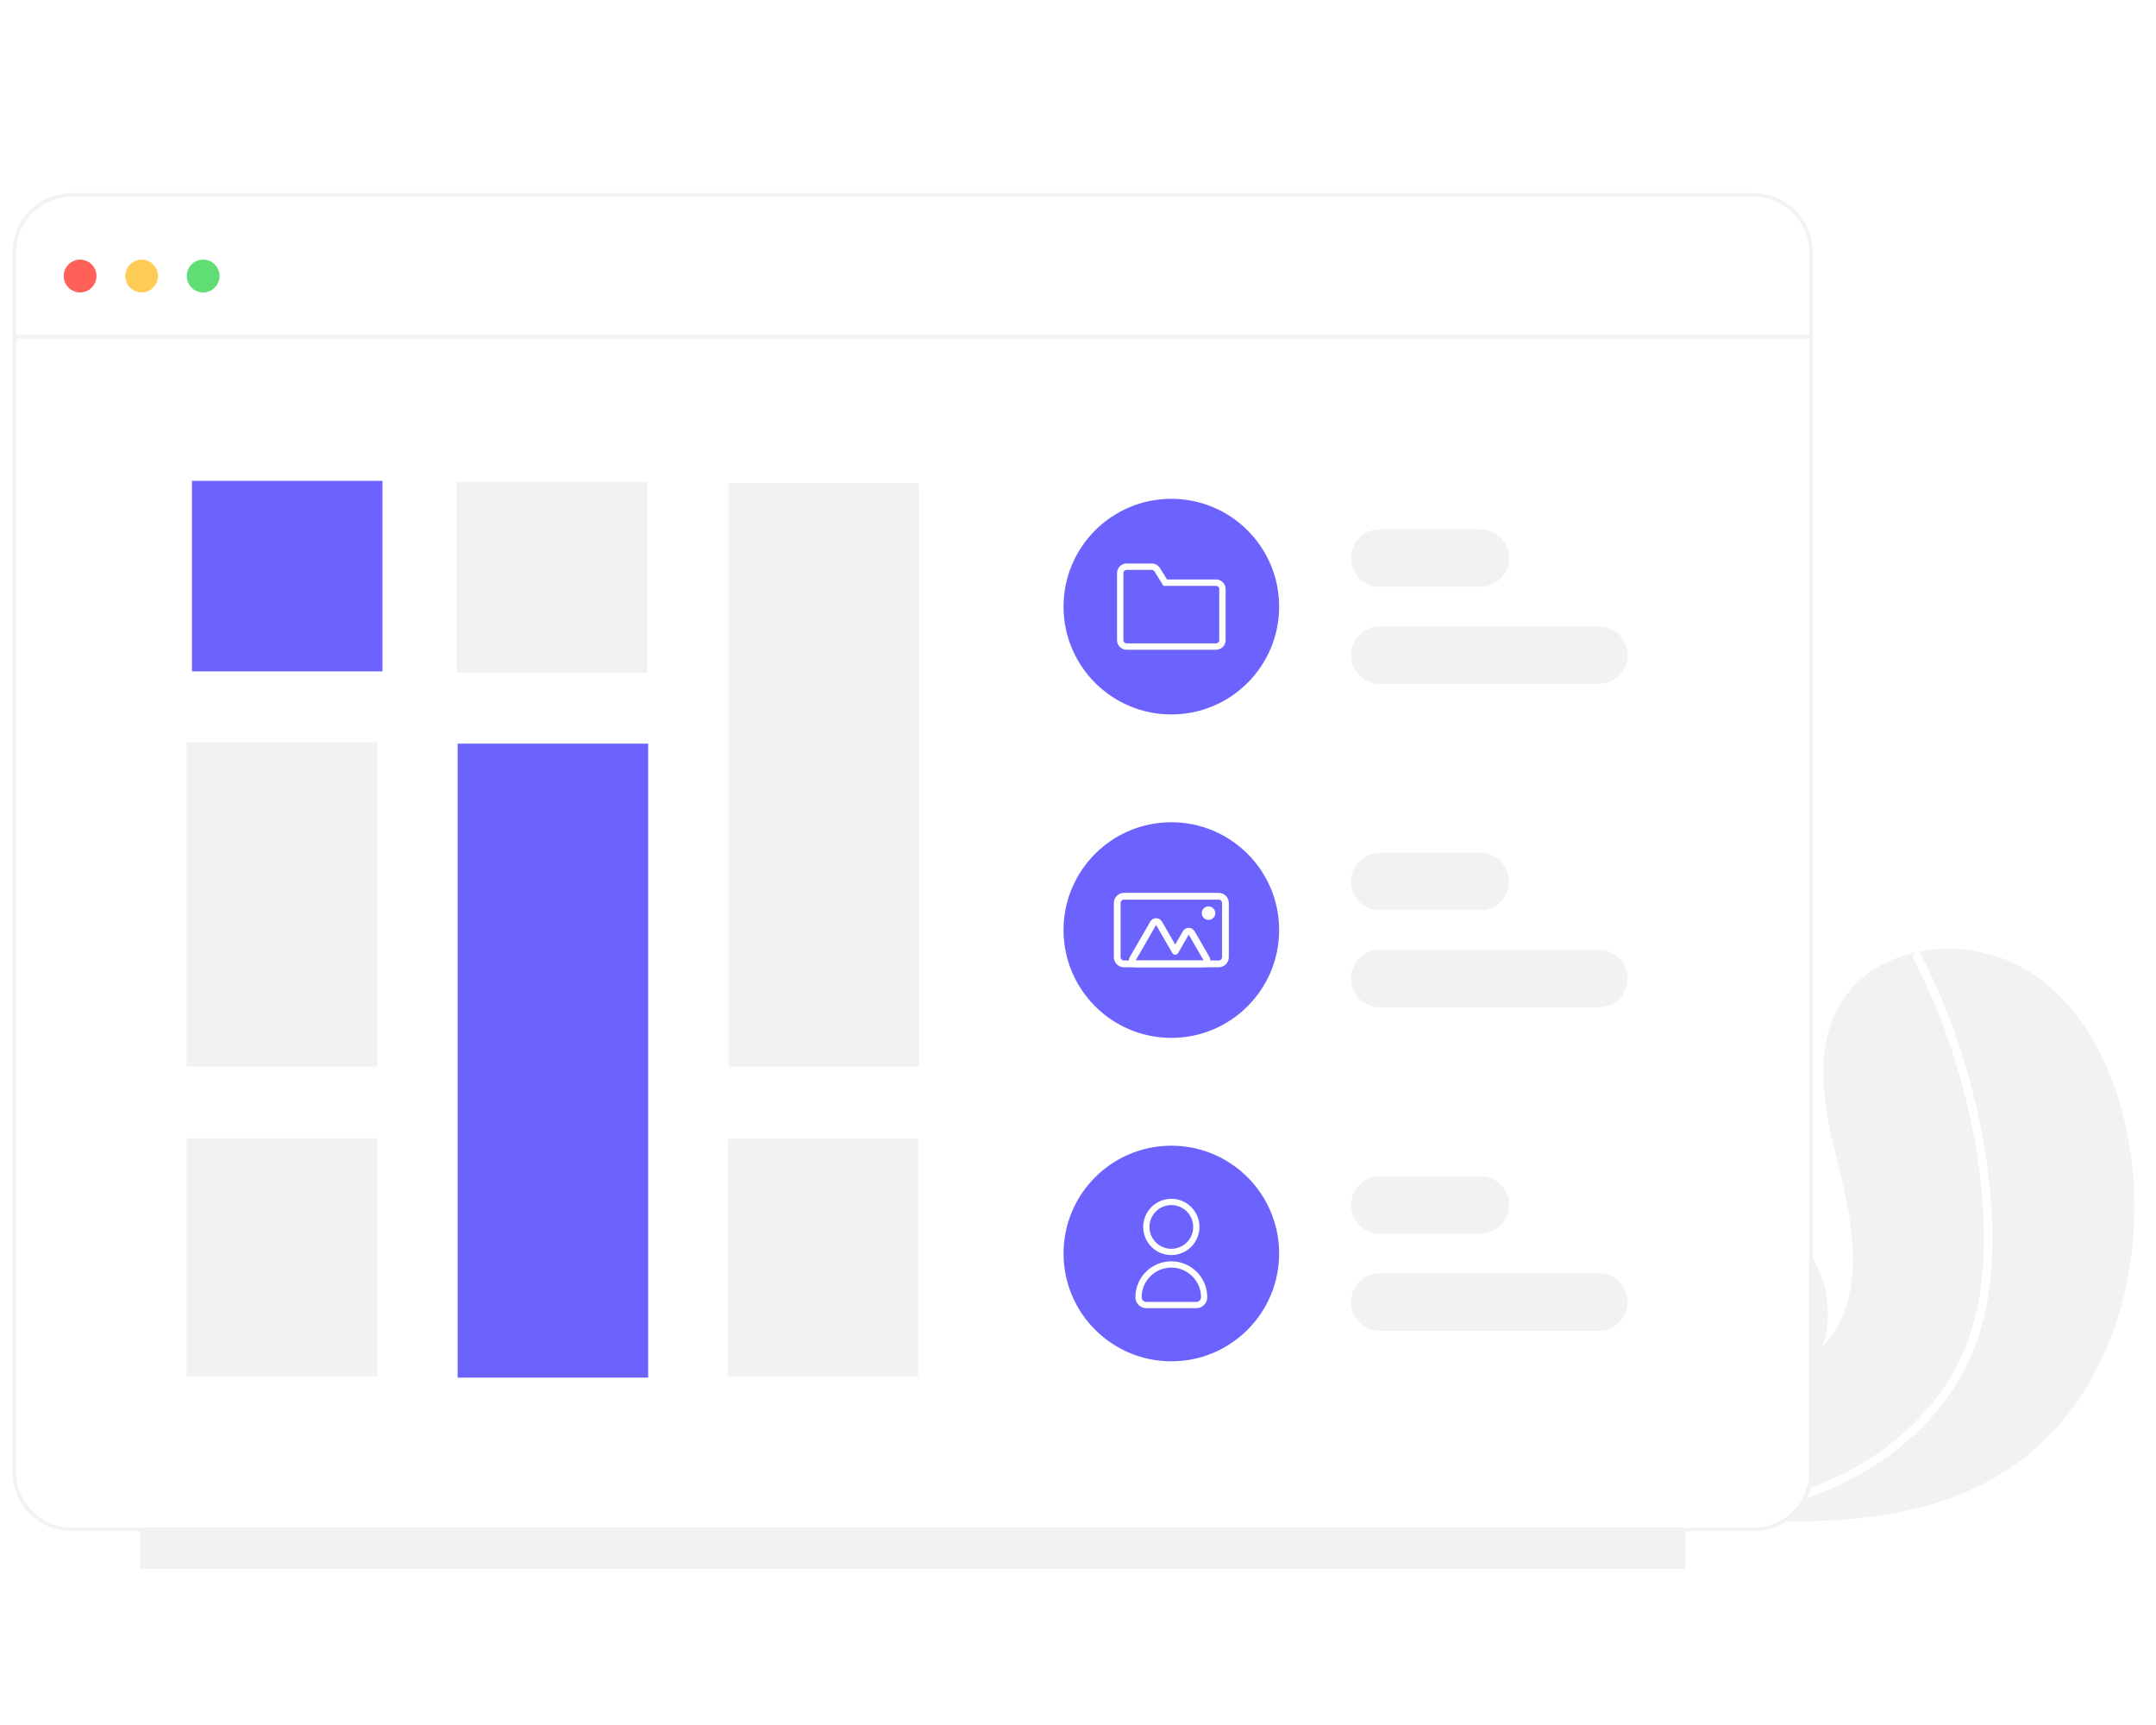 <?xml version="1.0" encoding="UTF-8"?>
<svg width="600px" height="480px" viewBox="0 0 600 480" version="1.1" xmlns="http://www.w3.org/2000/svg" xmlns:xlink="http://www.w3.org/1999/xlink">
    <!-- Generator: Sketch 58 (84663) - https://sketch.com -->
    <title>FAAA04CA-B350-4F6C-B516-1D5F20CC4F86</title>
    <desc>Created with Sketch.</desc>
    <defs>
        <filter x="-11.2%" y="-15.6%" width="122.3%" height="131.2%" filterUnits="objectBoundingBox" id="filter-1">
            <feGaussianBlur stdDeviation="16" in="SourceGraphic"></feGaussianBlur>
        </filter>
        <filter x="-0.1%" y="-0.1%" width="100.2%" height="100.3%" filterUnits="objectBoundingBox" id="filter-2">
            <feGaussianBlur stdDeviation="0" in="SourceGraphic"></feGaussianBlur>
        </filter>
    </defs>
    <g id="组件" stroke="none" stroke-width="1" fill="none" fill-rule="evenodd">
        <g id="img_cms_applymarket">
            <g>
                <rect id="矩形备份-8" fill="#FF3B3B" opacity="0" x="0" y="0" width="600" height="480"></rect>
                <g id="风备份" transform="translate(520.522, 344) scale(-1, 1) translate(-520.522, -344) translate(447.043, 264)">
                    <path d="M32.69,143.163 C55.666,159.715 85.442,160.546 114.222,158.513 C118.242,158.23 122.232,157.897 126.186,157.537 C126.209,157.531 126.241,157.533 126.265,157.528 C126.455,157.51 126.645,157.492 126.828,157.481 C127.643,157.404 128.46,157.328 129.268,157.251 L129.077,157.616 L128.478,158.746 C128.693,158.368 128.909,157.997 129.123,157.619 C129.187,157.505 129.258,157.392 129.321,157.278 C136.777,144.304 144.172,130.853 146.058,116.037 C148.008,100.659 142.529,83.247 128.995,75.688 C127.219,74.7 125.339,73.912 123.39,73.341 C122.581,73.096 121.76,72.896 120.93,72.719 C105.148,69.215 89.512,79.168 86.007,94.951 C84.841,100.206 85.145,105.681 86.888,110.773 C75.413,99.007 77.554,79.919 81.512,63.967 C85.477,48.014 90.279,30.263 82.212,15.936 C77.729,7.96 69.843,3.011 60.995,1.018 C60.722,0.96 60.452,0.901 60.18,0.851 C49.636,-1.284 38.675,0.636 29.486,6.229 C12.566,16.891 3.875,37.107 1.055,56.911 C-3.489,88.778 6.568,124.343 32.69,143.163" id="Fill-1" fill="#F2F2F2"></path>
                    <path d="M40.108,92.079 C40.775,99.108 42.464,106.003 45.12,112.544 C47.569,118.333 50.869,123.724 54.912,128.537 C63.17,138.471 74.089,145.939 85.947,150.916 C95.015,154.629 104.515,157.182 114.222,158.513 C118.242,158.229 122.232,157.896 126.186,157.537 C126.209,157.532 126.24,157.533 126.265,157.528 C126.455,157.509 126.646,157.492 126.827,157.481 C127.643,157.404 128.46,157.328 129.268,157.251 L129.077,157.616 L128.478,158.746 C128.693,158.368 128.908,157.997 129.124,157.619 C129.187,157.505 129.258,157.392 129.321,157.278 C114.553,142.565 107.838,121.604 111.306,101.048 C113.094,90.989 117.235,81.496 123.39,73.341 C122.58,73.096 121.76,72.896 120.93,72.719 C118.591,75.916 116.54,79.315 114.799,82.875 C108.553,95.568 106.561,109.934 109.116,123.848 C111.492,136.439 117.41,148.09 126.177,157.435 C125.409,157.381 124.634,157.318 123.876,157.249 C109.509,156.032 95.172,152.943 82.141,146.617 C71.003,141.34 61.333,133.406 53.983,123.512 C46.091,112.629 42.613,99.536 42.016,86.23 C41.382,71.986 43.231,57.49 46.482,43.636 C49.801,29.435 54.847,15.691 61.505,2.715 C61.813,2.103 61.589,1.357 60.994,1.018 C60.755,0.857 60.463,0.796 60.18,0.851 C59.899,0.925 59.667,1.123 59.551,1.389 C58.73,2.992 57.924,4.596 57.148,6.218 C50.69,19.729 45.936,33.989 42.994,48.673 C40.139,62.837 38.613,77.655 40.108,92.079" id="Fill-3" fill="#FFFFFF"></path>
                </g>
                <g id="九块九" transform="translate(4, 53.547)">
                    <polygon id="Clip-12" fill-opacity="0.502" fill="#E6E6E6" filter="url(#filter-1)" points="35 383.028 465 383.028 465 75.474 35 75.474"></polygon>
                    <path d="M16,372.028 L484,372.028 C492.837,372.028 500,364.865 500,356.028 L500,16.677 C500,7.84 492.837,0.677 484,0.677 L16,0.677 C7.163,0.677 -1.082166e-15,7.84 0,16.677 L0,356.028 C-3.03115874e-14,364.865 7.163,372.028 16,372.028 Z" id="Clip-12备份" stroke="#F2F2F2" fill="#FFFFFF" filter="url(#filter-2)"></path>
                    <g id="内容" transform="translate(47.974, 80.253)">
                        <g id="编组-8" transform="translate(244, 5)">
                            <g id="编组" transform="translate(0, 180)">
                                <g id="编组-18" transform="translate(80, 8.5)" fill="#F2F2F2">
                                    <path d="M36.001,16 L8.001,16 C3.583,16 0.001,12.418 0.001,8 C0.001,3.581 3.583,0 8.001,0 L36.001,0 C40.419,0 44.001,3.581 44.001,8 C44.001,12.418 40.419,16 36.001,16" id="Fill-1"></path>
                                    <path d="M69,43 L8,43 C3.582,43 0,39.418 0,35 C0,30.581 3.582,27 8,27 L69,27 C73.419,27 77,30.581 77,35 C77,39.418 73.419,43 69,43" id="Fill-3"></path>
                                </g>
                                <g id="编组-17" transform="translate(0, 0)">
                                    <path d="M30,0 C46.568,0 60,13.431 60,30 C60,46.568 46.568,60 30,60 C13.432,60 0,46.568 0,30 C0,13.431 13.432,0 30,0" id="Fill-5" fill="#6C63FF"></path>
                                    <g id="编组-12" transform="translate(20, 14.783)" fill="#FFFFFF">
                                        <path d="M10,1.739 C6.638,1.739 3.913,4.464 3.913,7.826 C3.913,11.188 6.638,13.913 10,13.913 C13.362,13.913 16.087,11.188 16.087,7.826 C16.083,4.466 13.36,1.743 10,1.739 M10,15.652 C5.678,15.652 2.174,12.149 2.174,7.826 C2.174,3.503 5.678,0 10,0 C14.323,0 17.826,3.503 17.826,7.826 C17.822,12.146 14.32,15.647 10,15.652" id="Fill-7"></path>
                                        <path d="M10,19.13 C5.44,19.136 1.744,22.831 1.739,27.391 C1.74,28.111 2.323,28.695 3.043,28.696 L16.957,28.696 C17.677,28.695 18.26,28.111 18.261,27.391 C18.256,22.831 14.56,19.136 10,19.13 M16.957,30.435 L3.043,30.435 C1.363,30.432 0.002,29.071 0,27.391 C0,21.868 4.477,17.391 10,17.391 C15.523,17.391 20,21.868 20,27.391 C19.998,29.071 18.637,30.432 16.957,30.435" id="Fill-9"></path>
                                    </g>
                                </g>
                            </g>
                            <g id="编组" transform="translate(0, 90)">
                                <g id="编组-15" transform="translate(80, 8.5)" fill="#F2F2F2">
                                    <path d="M36,16 L8,16 C3.582,16 0,12.418 0,8 C0,3.581 3.582,0 8,0 L36,0 C40.418,0 44,3.581 44,8 C44,12.418 40.418,16 36,16" id="Fill-1"></path>
                                    <path d="M69,43 L8,43 C3.582,43 0,39.418 0,35 C0,30.581 3.582,27 8,27 L69,27 C73.418,27 77,30.581 77,35 C77,39.418 73.418,43 69,43" id="Fill-3"></path>
                                </g>
                                <g id="编组-16" transform="translate(0, 0)">
                                    <path d="M30,0 C46.568,0 60,13.431 60,30 C60,46.568 46.568,60 30,60 C13.432,60 0,46.568 0,30 C0,13.431 13.432,0 30,0" id="Fill-5" fill="#6C63FF"></path>
                                    <g id="编组-11" transform="translate(14, 19.647)" fill="#FFFFFF">
                                        <path d="M2.824,1.882 C2.304,1.882 1.882,2.303 1.882,2.824 L1.882,17.882 C1.882,18.402 2.304,18.823 2.824,18.824 L29.176,18.824 C29.696,18.823 30.118,18.402 30.118,17.882 L30.118,2.824 C30.118,2.303 29.696,1.882 29.176,1.882 L2.824,1.882 Z M29.176,20.706 L2.824,20.706 C1.265,20.704 0.002,19.441 0,17.882 L0,2.824 C0.002,1.265 1.265,0.002 2.824,0 L29.176,0 C30.735,0.002 31.999,1.265 32,2.824 L32,17.882 C31.999,19.441 30.735,20.704 29.176,20.706 L29.176,20.706 Z" id="Fill-7"></path>
                                        <path d="M25,18.824 L25,18.824 L20.844,11.626 L17.895,16.735 C17.726,17.027 17.416,17.206 17.08,17.206 C16.744,17.206 16.432,17.027 16.264,16.735 L11.765,8.941 L6.059,18.824 L25,18.824 Z M25,20.706 L6.059,20.706 C5.02,20.706 4.177,19.864 4.177,18.824 C4.177,18.493 4.264,18.168 4.429,17.882 L10.135,8 C10.654,7.099 11.805,6.792 12.706,7.311 C12.992,7.476 13.23,7.714 13.395,8 L17.08,14.382 L19.214,10.685 C19.735,9.784 20.886,9.476 21.785,9.995 C22.072,10.161 22.31,10.399 22.474,10.685 L26.63,17.882 C27.15,18.782 26.841,19.934 25.941,20.453 C25.655,20.618 25.33,20.706 25,20.706 L25,20.706 Z" id="Fill-9"></path>
                                        <path d="M28.235,5.647 C28.235,6.686 27.392,7.529 26.353,7.529 C25.314,7.529 24.471,6.686 24.471,5.647 C24.471,4.607 25.314,3.765 26.353,3.765 C27.392,3.765 28.235,4.607 28.235,5.647 Z" id="Fill-11"></path>
                                    </g>
                                </g>
                            </g>
                            <g id="编组">
                                <g id="编组-14" transform="translate(80, 8.5)" fill="#F2F2F2">
                                    <path d="M36,16 L8,16 C3.582,16 0,12.418 0,8 C0,3.582 3.582,0 8,0 L36,0 C40.418,0 44,3.582 44,8 C44,12.418 40.418,16 36,16" id="Fill-1"></path>
                                    <path d="M69,43 L8,43 C3.582,43 0,39.418 0,35 C0,30.582 3.582,27 8,27 L69,27 C73.418,27 77,30.582 77,35 C77,39.418 73.418,43 69,43" id="Fill-3"></path>
                                </g>
                                <g id="编组-13" transform="translate(0, -0)">
                                    <path d="M30,0 C46.568,0 60,13.432 60,30 C60,46.569 46.568,60 30,60 C13.432,60 0,46.569 0,30 C0,13.432 13.432,0 30,0" id="Fill-5" fill="#6C63FF"></path>
                                    <path d="M17.556,19.778 C17.065,19.778 16.668,20.176 16.667,20.667 L16.667,39.333 C16.668,39.824 17.065,40.221 17.556,40.222 L42.444,40.222 C42.935,40.221 43.333,39.824 43.333,39.333 L43.333,25.111 C43.333,24.62 42.935,24.222 42.444,24.222 L27.795,24.222 L25.319,20.201 C25.158,19.937 24.871,19.777 24.562,19.778 L17.556,19.778 Z M42.444,42 L17.556,42 C16.084,41.998 14.891,40.805 14.889,39.333 L14.889,20.667 C14.891,19.195 16.084,18.001 17.556,18 L24.562,18 C25.489,17.996 26.35,18.477 26.834,19.268 L28.788,22.444 L42.444,22.444 C43.916,22.445 45.11,23.639 45.111,25.111 L45.111,39.333 C45.11,40.805 43.916,41.998 42.444,42 L42.444,42 Z" id="Fill-7" fill="#FFFFFF"></path>
                                </g>
                            </g>
                        </g>
                        <g id="编组-4">
                            <polygon id="Fill-11" fill="#6C63FF" points="1.446 53.016 54.462 53.016 54.462 4.97379915e-14 1.446 4.97379915e-14"></polygon>
                            <polygon id="Fill-13" fill="#F2F2F2" points="75.173 53.32 128.189 53.32 128.189 0.304 75.173 0.304"></polygon>
                            <polygon id="Fill-14" fill="#6C63FF" points="75.383 249.537 128.399 249.537 128.399 73.129 75.383 73.129"></polygon>
                            <polygon id="Fill-15" fill="#F2F2F2" points="5.18696197e-13 162.992 53.016 162.992 53.016 72.736 5.18696197e-13 72.736"></polygon>
                            <polygon id="Fill-29" fill="#F2F2F2" points="5.18696197e-13 249.144 53.016 249.144 53.016 182.91 5.18696197e-13 182.91"></polygon>
                            <polygon id="Fill-30" fill="#F2F2F2" points="150.766 162.992 203.782 162.992 203.782 0.666 150.766 0.666"></polygon>
                            <polygon id="Fill-31" fill="#F2F2F2" points="150.556 249.343 203.572 249.343 203.572 183.072 150.556 183.072"></polygon>
                        </g>
                    </g>
                    <polygon id="Fill-3" fill="#F2F2F2" points="0 40.677 500 40.677 500 39.677 0 39.677"></polygon>
                    <path d="M18.289,18.698 C20.809,18.698 22.851,20.741 22.851,23.26 C22.851,25.779 20.809,27.821 18.289,27.821 C15.77,27.821 13.728,25.779 13.728,23.26 C13.728,20.741 15.77,18.698 18.289,18.698" id="Fill-5" fill="#FF6158"></path>
                    <path d="M35.412,18.698 C37.932,18.698 39.974,20.741 39.974,23.26 C39.974,25.779 37.932,27.821 35.412,27.821 C32.893,27.821 30.851,25.779 30.851,23.26 C30.851,20.741 32.893,18.698 35.412,18.698" id="Fill-7" fill="#FFCD57"></path>
                    <path d="M52.535,18.698 C55.055,18.698 57.097,20.741 57.097,23.26 C57.097,25.779 55.055,27.821 52.535,27.821 C50.016,27.821 47.974,25.779 47.974,23.26 C47.974,20.741 50.016,18.698 52.535,18.698" id="Fill-9" fill="#60DE73"></path>
                </g>
            </g>
        </g>
    </g>
</svg>